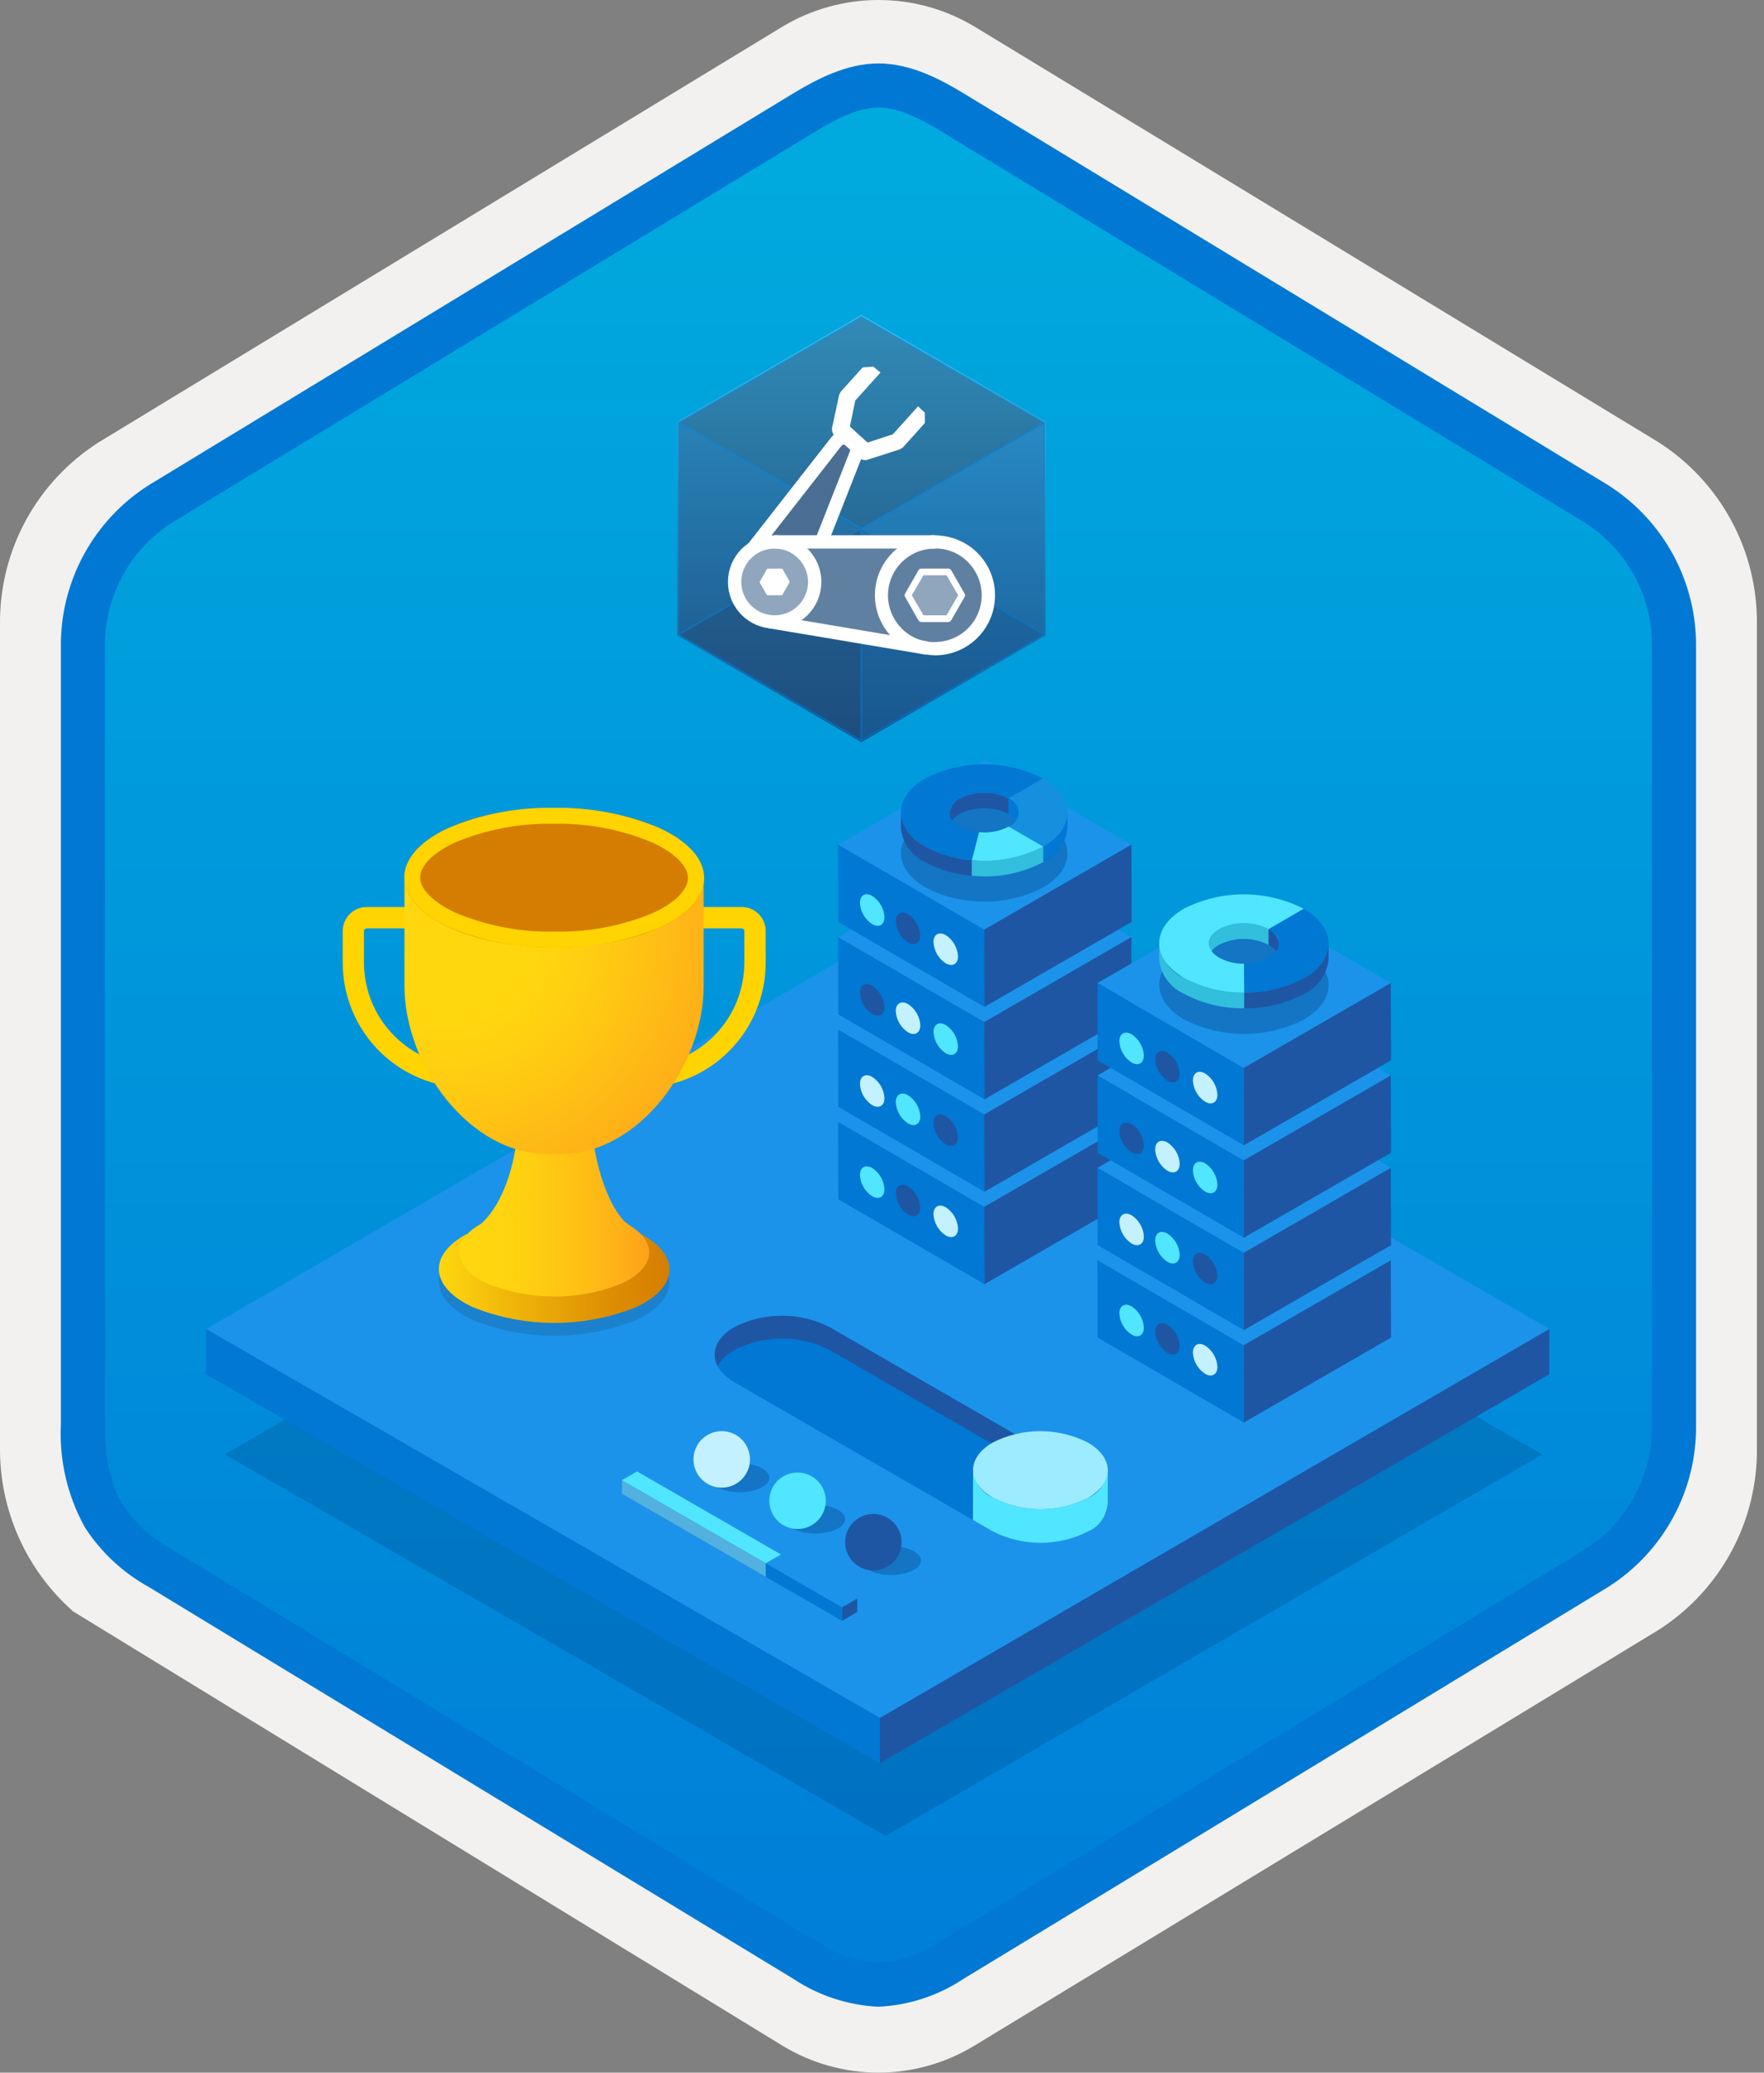 <svg width="160" height="188" viewBox="0 0 160 188" fill="none" xmlns="http://www.w3.org/2000/svg">
<rect x="0" y="0" width="160" height="188" fill="#808080" stroke="none"/>
<g clip-path="url(#clip0)">
<path d="M79.678 188C82.759 187.994 85.78 187.141 88.408 185.534L150.384 147.874C153.165 146.11 155.449 143.665 157.019 140.771C158.589 137.876 159.394 134.628 159.356 131.336V56.621C159.392 53.328 158.587 50.081 157.017 47.187C155.447 44.293 153.163 41.848 150.384 40.083L88.408 2.423C85.775 0.838 82.759 0 79.686 0C76.612 0 73.596 0.838 70.963 2.423L8.988 40.098C6.205 41.86 3.918 44.305 2.345 47.199C0.772 50.093 -0.035 53.342 4.1431e-06 56.636V131.336C-0.019 134.119 0.556 136.874 1.686 139.418C2.816 141.962 4.474 144.236 6.552 146.089V146.115L70.963 185.549C73.588 187.149 76.603 187.996 79.678 188V188ZM80.326 6.952C82.278 6.952 84.755 8.165 86.465 9.209L147.222 46.403C150.974 48.688 153.09 55.284 153.09 60.035L152.458 131.336C152.458 136.087 149.259 140.355 145.506 142.64L85.11 179.021C81.676 181.109 78.885 181.109 75.451 179.021L14.243 142.549C10.49 140.265 7.472 136.072 7.472 131.336V57.688C7.504 55.323 8.113 53.001 9.246 50.925C10.379 48.848 12.001 47.079 13.972 45.771L74.548 9.209C76.258 8.165 78.374 6.952 80.326 6.952Z" fill="#F2F1F0"/>
<path fill-rule="evenodd" clip-rule="evenodd" d="M87.576 10.534C85.206 9.06 82.47 8.279 79.678 8.279C76.887 8.279 74.151 9.06 71.78 10.534L15.645 44.865C13.119 46.477 11.047 48.707 9.625 51.345C8.203 53.982 7.479 56.939 7.52 59.935V128.038C7.48 131.034 8.206 133.991 9.627 136.628C11.049 139.265 13.121 141.495 15.645 143.108L71.78 177.439C74.151 178.913 76.887 179.694 79.678 179.694C82.47 179.694 85.206 178.913 87.576 177.439L143.711 143.108C146.236 141.496 148.307 139.265 149.729 136.628C151.151 133.991 151.877 131.034 151.837 128.038V59.935C151.875 56.94 151.149 53.984 149.727 51.347C148.305 48.71 146.234 46.479 143.711 44.865L87.576 10.534Z" fill="url(#paint0_linear)"/>
<path fill-rule="evenodd" clip-rule="evenodd" d="M79.678 9.754C81.362 9.754 83.244 10.62 85.311 11.878L143.777 47.42C145.668 48.633 147.218 50.31 148.278 52.291C149.339 54.273 149.875 56.492 149.837 58.739V129.217C149.875 131.464 149.339 133.683 148.278 135.664C147.218 137.645 145.668 139.322 143.777 140.535L85.312 176.077L85.311 176.078C83.641 177.217 81.696 177.888 79.678 178.021C77.661 177.888 75.716 177.217 74.046 176.078L74.045 176.077L15.582 140.537L15.58 140.536C13.792 139.572 12.267 138.185 11.138 136.496C10.161 134.893 9.52 132.678 9.52 129.217V58.739C9.482 56.492 10.018 54.273 11.079 52.292C12.139 50.311 13.688 48.634 15.58 47.42L74.037 11.883L74.041 11.881C76.124 10.628 77.985 9.754 79.678 9.754ZM87.391 8.461L145.855 44.002C148.333 45.572 150.368 47.751 151.765 50.331C153.162 52.91 153.876 55.805 153.837 58.739V129.217C153.876 132.151 153.162 135.045 151.765 137.625C150.368 140.205 148.333 142.384 145.855 143.954L87.39 179.495C85.096 181.02 82.43 181.893 79.678 182.021C76.926 181.893 74.261 181.02 71.967 179.495H71.966L13.502 143.953L13.499 143.952C11.164 142.659 9.181 140.814 7.723 138.578C6.128 135.725 5.365 132.482 5.52 129.217V58.739C5.481 55.805 6.194 52.91 7.592 50.331C8.989 47.751 11.024 45.572 13.502 44.002L71.967 8.46L71.975 8.455C74.066 7.198 76.773 5.754 79.678 5.754C82.564 5.754 85.282 7.177 87.391 8.461V8.461Z" fill="#0078D4"/>
<path opacity="0.2" d="M139.887 131.926L80.337 166.533L20.398 131.927L79.948 97.32L139.887 131.926Z" fill="#003067"/>
<path d="M140.532 120.547L79.81 155.835L18.698 120.552L79.42 85.264L140.532 120.547Z" fill="#1B93EB"/>
<path d="M140.532 120.547L140.52 124.653L79.798 159.941L79.81 155.835L140.532 120.547Z" fill="#1F56A3"/>
<path d="M79.81 155.834L79.798 159.94L18.686 124.657L18.698 120.551L79.81 155.834Z" fill="#0078D4"/>
<path d="M76.015 101.763L89.274 109.468L102.621 101.763L89.361 94.057L76.015 101.763Z" fill="#1B93EB"/>
<path d="M76.015 101.764L76.035 108.776L89.294 116.482L89.274 109.469L76.015 101.764Z" fill="#0078D4"/>
<path d="M89.274 109.469L89.294 116.482L102.64 108.776L102.621 101.764L89.274 109.469Z" fill="#1F56A3"/>
<path d="M76.015 93.382L89.274 101.087L102.621 93.382L89.361 85.676L76.015 93.382Z" fill="#1B93EB"/>
<path d="M76.015 93.381L76.035 100.393L89.294 108.098L89.274 101.086L76.015 93.381Z" fill="#0078D4"/>
<path d="M89.274 101.086L89.294 108.098L102.64 100.393L102.621 93.381L89.274 101.086Z" fill="#1F56A3"/>
<path d="M76.015 84.998L89.274 92.704L102.621 84.998L89.361 77.293L76.015 84.998Z" fill="#1B93EB"/>
<path d="M76.015 84.998L76.035 92.01L89.294 99.716L89.274 92.704L76.015 84.998Z" fill="#0078D4"/>
<path d="M89.274 92.704L89.294 99.716L102.64 92.011L102.621 84.998L89.274 92.704Z" fill="#1F56A3"/>
<path d="M76.015 76.616L89.274 84.321L102.621 76.616L89.361 68.91L76.015 76.616Z" fill="#1B93EB"/>
<path d="M76.015 76.615L76.035 83.627L89.294 91.333L89.274 84.32L76.015 76.615Z" fill="#0078D4"/>
<path d="M89.274 84.32L89.294 91.333L102.64 83.627L102.621 76.615L89.274 84.32Z" fill="#1F56A3"/>
<path d="M85.785 92.975C86.108 93.185 86.377 93.468 86.57 93.802C86.762 94.136 86.874 94.51 86.894 94.895C86.892 95.6 86.392 95.885 85.778 95.531C85.455 95.321 85.186 95.037 84.993 94.704C84.801 94.37 84.69 93.995 84.669 93.611C84.671 92.905 85.171 92.62 85.785 92.975Z" fill="#50E6FF"/>
<path d="M82.365 91.078C82.688 91.288 82.957 91.572 83.15 91.905C83.342 92.239 83.453 92.614 83.474 92.999C83.472 93.704 82.972 93.989 82.358 93.634C82.035 93.424 81.766 93.141 81.573 92.807C81.38 92.473 81.269 92.099 81.249 91.714C81.251 91.009 81.751 90.724 82.365 91.078Z" fill="#C3F1FF"/>
<path d="M79.115 89.418C79.439 89.628 79.707 89.912 79.9 90.245C80.093 90.579 80.204 90.954 80.224 91.338C80.222 92.044 79.722 92.329 79.108 91.974C78.785 91.764 78.516 91.481 78.324 91.147C78.131 90.813 78.02 90.439 78 90.054C78.002 89.349 78.502 89.064 79.115 89.418Z" fill="#1F56A3"/>
<path d="M85.785 84.82C86.108 85.03 86.377 85.314 86.57 85.648C86.762 85.981 86.874 86.356 86.894 86.741C86.892 87.446 86.392 87.731 85.778 87.377C85.455 87.166 85.186 86.883 84.993 86.549C84.801 86.216 84.69 85.841 84.669 85.456C84.671 84.751 85.171 84.466 85.785 84.82Z" fill="#C3F1FF"/>
<path d="M82.365 82.926C82.688 83.136 82.957 83.419 83.15 83.753C83.342 84.087 83.453 84.461 83.474 84.846C83.472 85.552 82.972 85.837 82.358 85.482C82.035 85.272 81.766 84.989 81.573 84.655C81.38 84.321 81.269 83.947 81.249 83.562C81.251 82.856 81.751 82.571 82.365 82.926Z" fill="#1F56A3"/>
<path d="M79.115 81.266C79.439 81.476 79.707 81.759 79.9 82.093C80.093 82.427 80.204 82.801 80.224 83.186C80.222 83.891 79.722 84.176 79.108 83.822C78.785 83.612 78.516 83.328 78.324 82.995C78.131 82.661 78.02 82.286 78 81.902C78.002 81.196 78.502 80.911 79.115 81.266Z" fill="#50E6FF"/>
<path d="M85.785 101.238C86.108 101.448 86.377 101.732 86.57 102.066C86.762 102.399 86.874 102.774 86.894 103.159C86.892 103.864 86.392 104.149 85.778 103.795C85.455 103.584 85.186 103.301 84.993 102.967C84.801 102.634 84.69 102.259 84.669 101.874C84.671 101.169 85.171 100.884 85.785 101.238Z" fill="#1F56A3"/>
<path d="M82.365 99.344C82.688 99.554 82.957 99.837 83.15 100.171C83.342 100.505 83.453 100.879 83.474 101.264C83.472 101.97 82.972 102.254 82.358 101.9C82.035 101.69 81.766 101.406 81.573 101.073C81.38 100.739 81.269 100.365 81.249 99.98C81.251 99.274 81.751 98.989 82.365 99.344Z" fill="#50E6FF"/>
<path d="M79.115 97.684C79.439 97.894 79.707 98.177 79.9 98.511C80.093 98.845 80.204 99.219 80.224 99.604C80.222 100.309 79.722 100.594 79.108 100.24C78.785 100.03 78.516 99.746 78.324 99.413C78.131 99.079 78.02 98.704 78 98.32C78.002 97.614 78.502 97.329 79.115 97.684Z" fill="#C3F1FF"/>
<path d="M85.785 109.504C86.108 109.714 86.377 109.997 86.57 110.331C86.762 110.665 86.874 111.039 86.894 111.424C86.892 112.13 86.392 112.415 85.778 112.06C85.455 111.85 85.186 111.567 84.993 111.233C84.801 110.899 84.69 110.525 84.669 110.14C84.671 109.434 85.171 109.149 85.785 109.504Z" fill="#C3F1FF"/>
<path d="M82.365 107.607C82.688 107.818 82.957 108.101 83.15 108.435C83.342 108.768 83.453 109.143 83.474 109.528C83.472 110.233 82.972 110.518 82.358 110.164C82.035 109.954 81.766 109.67 81.573 109.336C81.38 109.003 81.269 108.628 81.249 108.243C81.251 107.538 81.751 107.253 82.365 107.607Z" fill="#1F56A3"/>
<path d="M79.115 105.947C79.439 106.157 79.707 106.441 79.9 106.775C80.093 107.108 80.204 107.483 80.224 107.868C80.222 108.573 79.722 108.858 79.108 108.503C78.785 108.293 78.516 108.01 78.324 107.676C78.131 107.343 78.02 106.968 78 106.583C78.002 105.878 78.502 105.593 79.115 105.947Z" fill="#50E6FF"/>
<path d="M99.543 114.314L112.803 122.02L126.149 114.314L112.89 106.609L99.543 114.314Z" fill="#1B93EB"/>
<path d="M99.543 114.314L99.563 121.327L112.823 129.032L112.803 122.02L99.543 114.314Z" fill="#0078D4"/>
<path d="M112.803 122.02L112.823 129.032L126.169 121.327L126.149 114.314L112.803 122.02Z" fill="#1F56A3"/>
<path d="M99.543 105.933L112.803 113.638L126.149 105.933L112.89 98.227L99.543 105.933Z" fill="#1B93EB"/>
<path d="M99.543 105.932L99.563 112.944L112.823 120.65L112.803 113.637L99.543 105.932Z" fill="#0078D4"/>
<path d="M112.803 113.637L112.823 120.65L126.169 112.944L126.149 105.932L112.803 113.637Z" fill="#1F56A3"/>
<path d="M99.543 97.55L112.803 105.255L126.149 97.55L112.89 89.844L99.543 97.55Z" fill="#1B93EB"/>
<path d="M99.543 97.551L99.563 104.563L112.823 112.268L112.803 105.256L99.543 97.551Z" fill="#0078D4"/>
<path d="M112.803 105.256L112.823 112.268L126.169 104.563L126.149 97.551L112.803 105.256Z" fill="#1F56A3"/>
<path d="M99.543 89.168L112.803 96.874L126.149 89.168L112.89 81.463L99.543 89.168Z" fill="#1B93EB"/>
<path d="M99.543 89.168L99.563 96.18L112.823 103.886L112.803 96.874L99.543 89.168Z" fill="#0078D4"/>
<path d="M112.803 96.874L112.823 103.886L126.169 96.18L126.149 89.168L112.803 96.874Z" fill="#1F56A3"/>
<path d="M109.314 105.525C109.637 105.736 109.906 106.019 110.098 106.353C110.291 106.686 110.402 107.061 110.422 107.446C110.42 108.151 109.92 108.436 109.307 108.082C108.983 107.872 108.715 107.588 108.522 107.254C108.329 106.921 108.218 106.546 108.198 106.161C108.2 105.456 108.7 105.171 109.314 105.525Z" fill="#50E6FF"/>
<path d="M105.893 103.631C106.217 103.841 106.485 104.124 106.678 104.458C106.871 104.792 106.982 105.166 107.002 105.551C107 106.257 106.5 106.542 105.886 106.187C105.563 105.977 105.294 105.694 105.102 105.36C104.909 105.026 104.798 104.652 104.778 104.267C104.78 103.561 105.28 103.276 105.893 103.631Z" fill="#C3F1FF"/>
<path d="M102.644 101.971C102.967 102.181 103.236 102.464 103.429 102.798C103.621 103.132 103.732 103.506 103.753 103.891C103.751 104.596 103.251 104.881 102.637 104.527C102.314 104.317 102.045 104.033 101.852 103.7C101.66 103.366 101.549 102.991 101.528 102.607C101.53 101.901 102.03 101.616 102.644 101.971Z" fill="#1F56A3"/>
<path d="M109.314 97.373C109.637 97.583 109.906 97.867 110.098 98.2C110.291 98.534 110.402 98.909 110.422 99.293C110.42 99.999 109.92 100.284 109.307 99.929C108.983 99.719 108.715 99.436 108.522 99.102C108.329 98.768 108.218 98.394 108.198 98.009C108.2 97.304 108.7 97.019 109.314 97.373Z" fill="#C3F1FF"/>
<path d="M105.893 95.477C106.217 95.687 106.485 95.97 106.678 96.304C106.871 96.638 106.982 97.012 107.002 97.397C107 98.102 106.5 98.387 105.886 98.033C105.563 97.823 105.294 97.539 105.102 97.206C104.909 96.872 104.798 96.497 104.778 96.113C104.78 95.407 105.28 95.122 105.893 95.477Z" fill="#1F56A3"/>
<path d="M102.644 93.817C102.967 94.026 103.236 94.31 103.429 94.644C103.621 94.977 103.732 95.352 103.753 95.737C103.751 96.442 103.251 96.727 102.637 96.373C102.314 96.163 102.045 95.879 101.852 95.545C101.66 95.212 101.549 94.837 101.528 94.452C101.53 93.747 102.03 93.462 102.644 93.817Z" fill="#50E6FF"/>
<path d="M109.314 113.791C109.637 114.001 109.906 114.285 110.098 114.618C110.291 114.952 110.402 115.327 110.422 115.711C110.42 116.417 109.92 116.702 109.307 116.347C108.983 116.137 108.715 115.854 108.522 115.52C108.329 115.186 108.218 114.812 108.198 114.427C108.2 113.722 108.7 113.437 109.314 113.791Z" fill="#1F56A3"/>
<path d="M105.893 111.895C106.217 112.105 106.485 112.388 106.678 112.722C106.871 113.056 106.982 113.43 107.002 113.815C107 114.52 106.5 114.805 105.886 114.451C105.563 114.241 105.294 113.957 105.102 113.624C104.909 113.29 104.798 112.915 104.778 112.531C104.78 111.825 105.28 111.54 105.893 111.895Z" fill="#50E6FF"/>
<path d="M102.644 110.234C102.967 110.444 103.236 110.728 103.429 111.062C103.621 111.395 103.732 111.77 103.753 112.155C103.751 112.86 103.251 113.145 102.637 112.791C102.314 112.581 102.045 112.297 101.852 111.963C101.66 111.63 101.549 111.255 101.528 110.87C101.53 110.165 102.03 109.88 102.644 110.234Z" fill="#C3F1FF"/>
<path d="M109.314 122.055C109.637 122.265 109.906 122.548 110.098 122.882C110.291 123.216 110.402 123.59 110.422 123.975C110.42 124.68 109.92 124.965 109.307 124.611C108.983 124.401 108.715 124.117 108.522 123.784C108.329 123.45 108.218 123.075 108.198 122.691C108.2 121.985 108.7 121.7 109.314 122.055Z" fill="#C3F1FF"/>
<path d="M105.893 120.16C106.217 120.37 106.485 120.654 106.678 120.987C106.871 121.321 106.982 121.696 107.002 122.08C107 122.786 106.5 123.071 105.886 122.716C105.563 122.506 105.294 122.223 105.102 121.889C104.909 121.555 104.798 121.181 104.778 120.796C104.78 120.091 105.28 119.806 105.893 120.16Z" fill="#1F56A3"/>
<path d="M102.644 118.5C102.967 118.71 103.236 118.994 103.429 119.327C103.621 119.661 103.732 120.036 103.753 120.42C103.751 121.126 103.251 121.411 102.637 121.056C102.314 120.846 102.045 120.563 101.852 120.229C101.66 119.895 101.549 119.521 101.528 119.136C101.53 118.431 102.03 118.146 102.644 118.5Z" fill="#50E6FF"/>
<path opacity="0.15" d="M58.179 113.122C58.295 113.251 58.225 113.181 58.155 113.099C57.327 112.189 51.318 111.932 50.525 109.4L49.066 109.354C48.296 111.71 42.112 113.344 42.334 113.099C38.787 115.012 38.973 117.918 42.894 119.738C47.642 121.64 52.94 121.64 57.689 119.738C61.574 117.929 61.726 115.036 58.179 113.122Z" fill="#1F1D20"/>
<path d="M67.28 84.208C67.342 84.209 67.401 84.233 67.445 84.277C67.489 84.321 67.513 84.38 67.513 84.442V87.324C67.51 89.819 66.517 92.211 64.751 93.974C62.986 95.737 60.593 96.728 58.097 96.728H42.428C39.933 96.726 37.541 95.735 35.776 93.972C34.011 92.209 33.017 89.818 33.012 87.324V84.442C33.012 84.38 33.036 84.321 33.08 84.277C33.124 84.233 33.183 84.209 33.245 84.208H67.28ZM67.28 82.272H33.257C32.681 82.272 32.13 82.501 31.723 82.908C31.316 83.315 31.087 83.867 31.086 84.442V87.324C31.086 88.813 31.379 90.288 31.949 91.664C32.519 93.04 33.354 94.291 34.407 95.344C35.461 96.397 36.711 97.233 38.087 97.802C39.463 98.372 40.938 98.665 42.428 98.665H58.109C59.599 98.665 61.074 98.372 62.45 97.802C63.826 97.233 65.076 96.397 66.129 95.344C67.183 94.291 68.018 93.04 68.588 91.664C69.157 90.288 69.451 88.813 69.45 87.324V84.442C69.449 83.866 69.22 83.315 68.814 82.908C68.407 82.501 67.855 82.272 67.28 82.272V82.272Z" fill="#FFD400"/>
<path d="M58.179 111.954C58.295 112.083 58.225 112.013 58.155 111.931C57.327 111.021 51.318 110.764 50.525 108.232L49.066 108.186C48.296 110.542 42.112 112.176 42.334 111.931C38.787 113.844 38.973 116.75 42.894 118.57C47.642 120.472 52.94 120.472 57.689 118.57C61.574 116.761 61.726 113.868 58.179 111.954Z" fill="url(#paint1_linear)"/>
<path d="M56.627 110.777C55.425 109.47 53.897 106.576 53.43 100.241C53.395 99.692 53.337 98.525 53.337 98.525H47.188C47.188 98.525 47.176 99.82 47.153 100.427C46.896 106.378 45.274 109.283 43.991 110.66C43.869 110.788 43.741 110.908 43.606 111.022C40.805 112.597 41.004 114.942 44.189 116.424C48.101 117.999 52.47 117.999 56.382 116.424C59.404 115.012 59.684 112.807 57.257 111.243C57.105 111.138 56.685 110.835 56.627 110.777Z" fill="url(#paint2_linear)"/>
<path d="M50.816 104.687H49.708C42.521 104.687 36.687 96.601 36.687 89.414V79.811L63.826 79.473V89.414C63.838 96.601 58.004 104.687 50.816 104.687Z" fill="url(#paint3_radial)"/>
<path d="M59.848 75.131C65.168 77.604 65.203 81.618 59.906 84.091C54.62 86.565 46.01 86.565 40.677 84.091C35.357 81.618 35.333 77.604 40.619 75.131C45.916 72.657 54.515 72.657 59.848 75.131Z" fill="url(#paint4_linear)"/>
<path d="M50.221 74.723C53.312 74.653 56.383 75.241 59.229 76.449C61.212 77.371 62.402 78.561 62.402 79.635C62.402 80.697 61.236 81.875 59.287 82.785C56.447 83.985 53.385 84.569 50.303 84.5C47.208 84.57 44.134 83.981 41.284 82.773C39.3 81.852 38.11 80.662 38.11 79.588C38.11 78.526 39.277 77.348 41.225 76.438C44.07 75.239 47.135 74.655 50.221 74.723V74.723ZM50.221 73.276C46.926 73.213 43.654 73.845 40.619 75.131C35.333 77.605 35.356 81.618 40.689 84.092C43.732 85.377 47.011 86.009 50.315 85.947C53.61 86.01 56.882 85.378 59.917 84.092C65.203 81.618 65.179 77.605 59.859 75.131C56.811 73.847 53.528 73.215 50.221 73.276V73.276Z" fill="#FFD400"/>
<path d="M78.133 28.57L61.425 38.256V57.627L78.133 67.313L94.841 57.627V38.256L78.133 28.57Z" fill="url(#paint5_linear)"/>
<g opacity="0.7">
<path opacity="0.7" d="M94.72 38.348V57.568L78.133 67.162V47.943L94.72 38.348Z" fill="#156AB3" stroke="#0078D4" stroke-width="0.151" stroke-linejoin="round"/>
<path opacity="0.7" d="M94.72 38.348L78.133 47.943L61.547 38.348L78.133 28.723L94.72 38.348Z" fill="#1D4A79" stroke="#0078D4" stroke-width="0.151" stroke-linejoin="round"/>
<path opacity="0.7" d="M78.133 47.943V67.162L61.547 57.568V38.348L78.133 47.943Z" fill="#185A97" stroke="#0078D4" stroke-width="0.151" stroke-linejoin="round"/>
<path opacity="0.7" d="M61.547 57.568L78.133 47.943V67.162L61.547 57.568Z" fill="#1D4A79" stroke="#0078D4" stroke-width="0.151" stroke-linejoin="round"/>
<path opacity="0.7" d="M94.72 57.568L78.133 47.943V67.162L94.72 57.568Z" fill="#185A97" stroke="#0078D4" stroke-width="0.151" stroke-linejoin="round"/>
</g>
<path d="M85.246 48.578C85.096 48.553 84.944 48.543 84.792 48.548H75.379L78.133 41.617C78.232 41.646 78.333 41.666 78.436 41.677C78.498 41.682 78.56 41.672 78.617 41.647L81.523 40.709C81.627 40.67 81.72 40.608 81.795 40.527L83.702 38.408L83.642 37.561L83.188 37.167L80.978 39.619L78.557 40.406L76.801 38.832L77.316 36.35L79.525 33.898L79.071 33.475L78.224 33.535L76.317 35.654C76.255 35.738 76.204 35.829 76.166 35.926L75.53 38.892C75.513 38.996 75.521 39.102 75.552 39.202C75.584 39.301 75.638 39.393 75.712 39.468C75.712 39.468 75.409 39.558 75.348 39.649L67.872 49.304C67.356 49.656 66.925 50.118 66.611 50.658C66.297 51.197 66.108 51.8 66.056 52.422C65.969 53.509 66.304 54.587 66.992 55.433C67.68 56.279 68.667 56.827 69.749 56.962V56.962L83.975 59.353V59.323C84.126 59.353 84.247 59.384 84.398 59.414C84.55 59.414 84.701 59.444 84.852 59.444C86.218 59.444 87.532 58.93 88.536 58.005C89.54 57.079 90.159 55.81 90.27 54.45C90.373 53.007 89.903 51.582 88.963 50.483C88.022 49.384 86.687 48.7 85.246 48.578Z" fill="#1D4A79"/>
<path opacity="0.3" d="M70.263 56.66C70.263 56.66 66.601 55.63 66.601 52.362C66.601 49.577 70.385 48.941 70.385 48.941L85.064 49.153C85.064 49.153 89.756 49.698 89.756 53.996C89.756 58.233 85.064 58.809 85.064 58.809L70.263 56.66Z" fill="white"/>
<path opacity="0.3" d="M70.263 56.416C72.269 56.416 73.895 54.79 73.895 52.784C73.895 50.779 72.269 49.152 70.263 49.152C68.257 49.152 66.631 50.779 66.631 52.784C66.631 54.79 68.257 56.416 70.263 56.416Z" fill="white"/>
<path opacity="0.2" d="M76.559 39.135L78.254 40.224L74.683 49.274L69.023 49.153L76.559 39.135Z" fill="white"/>
<path opacity="0.3" d="M83.581 56.417H86.003C86.057 56.417 86.111 56.404 86.159 56.377C86.206 56.35 86.246 56.312 86.275 56.266L87.486 54.147C87.515 54.102 87.531 54.049 87.531 53.996C87.531 53.942 87.515 53.889 87.486 53.844L86.275 51.726C86.246 51.679 86.206 51.641 86.159 51.614C86.111 51.588 86.057 51.574 86.003 51.574H83.581C83.527 51.574 83.473 51.588 83.425 51.614C83.377 51.641 83.337 51.679 83.309 51.726L82.098 53.844C82.069 53.889 82.053 53.942 82.053 53.996C82.053 54.049 82.069 54.102 82.098 54.147L83.309 56.266C83.337 56.312 83.377 56.35 83.425 56.377C83.473 56.404 83.527 56.417 83.581 56.417Z" fill="white"/>
<path d="M70.264 56.416C72.269 56.416 73.896 54.79 73.896 52.784C73.896 50.779 72.269 49.152 70.264 49.152C68.258 49.152 66.632 50.779 66.632 52.784C66.632 54.79 68.258 56.416 70.264 56.416Z" stroke="white" stroke-width="1.211" stroke-linejoin="round"/>
<path d="M69.658 53.996H70.869C70.929 53.996 70.96 53.965 70.99 53.905L71.595 52.846C71.61 52.823 71.618 52.797 71.618 52.77C71.618 52.743 71.61 52.717 71.595 52.694L70.99 51.635C70.99 51.605 70.929 51.574 70.869 51.574H69.658C69.598 51.574 69.567 51.605 69.537 51.665L68.932 52.724C68.917 52.747 68.909 52.773 68.909 52.8C68.909 52.827 68.917 52.853 68.932 52.876L69.537 53.935C69.537 53.965 69.598 53.996 69.658 53.996Z" fill="white"/>
<path d="M84.792 48.548V49.759H85.155C85.71 49.8 86.25 49.952 86.744 50.207C87.238 50.462 87.676 50.814 88.031 51.242C88.556 51.859 88.894 52.614 89.004 53.418C89.114 54.221 88.991 55.039 88.65 55.775C88.309 56.511 87.765 57.133 87.081 57.569C86.397 58.005 85.603 58.235 84.792 58.234H84.429C83.874 58.193 83.334 58.04 82.84 57.785C82.346 57.531 81.908 57.179 81.553 56.751C81.028 56.133 80.69 55.378 80.58 54.575C80.47 53.772 80.593 52.953 80.934 52.218C81.275 51.482 81.819 50.859 82.503 50.424C83.187 49.988 83.981 49.757 84.792 49.759V48.548ZM84.792 48.548C83.386 48.55 82.036 49.095 81.023 50.069C80.011 51.044 79.415 52.373 79.36 53.778C79.305 55.182 79.796 56.553 80.73 57.604C81.663 58.655 82.967 59.303 84.368 59.414C84.519 59.414 84.671 59.444 84.822 59.444C86.228 59.443 87.578 58.898 88.591 57.923C89.603 56.948 90.2 55.619 90.254 54.215C90.309 52.81 89.818 51.439 88.885 50.389C87.951 49.338 86.647 48.689 85.246 48.578C85.096 48.553 84.944 48.543 84.792 48.548V48.548Z" fill="white"/>
<path d="M85.851 52.18L86.911 53.996L85.851 55.812H83.763L82.704 53.996L83.763 52.18H85.851ZM86.003 51.574H83.581C83.527 51.574 83.473 51.588 83.425 51.614C83.377 51.641 83.337 51.679 83.309 51.726L82.098 53.844C82.069 53.889 82.053 53.942 82.053 53.996C82.053 54.049 82.069 54.102 82.098 54.147L83.309 56.266C83.337 56.312 83.377 56.35 83.425 56.377C83.473 56.404 83.527 56.417 83.581 56.417H86.003C86.057 56.417 86.111 56.404 86.159 56.377C86.206 56.35 86.246 56.312 86.275 56.266L87.486 54.147C87.515 54.102 87.531 54.049 87.531 53.996C87.531 53.942 87.515 53.889 87.486 53.844L86.275 51.726C86.246 51.679 86.206 51.641 86.159 51.614C86.111 51.588 86.057 51.574 86.003 51.574L86.003 51.574Z" fill="white"/>
<path d="M69.81 56.387L84.035 58.778" stroke="white" stroke-width="1.211" stroke-miterlimit="10"/>
<path d="M84.792 49.152H70.263" stroke="white" stroke-width="1.211" stroke-miterlimit="10"/>
<path d="M68.326 49.698L75.863 40.043C76.008 39.867 76.217 39.755 76.443 39.733C76.67 39.71 76.897 39.778 77.074 39.922L77.437 40.255C77.565 40.363 77.655 40.51 77.693 40.674C77.731 40.837 77.716 41.009 77.649 41.163L74.501 49.153" stroke="white" stroke-width="1.211" stroke-linejoin="round"/>
<path d="M83.733 37.5L83.279 37.076L81.069 39.528L78.648 40.315L76.922 38.741L77.437 36.259L79.647 33.807L79.162 33.414L78.315 33.475L76.408 35.593C76.346 35.677 76.295 35.769 76.257 35.866L75.621 38.832C75.604 38.935 75.612 39.041 75.643 39.141C75.675 39.241 75.729 39.332 75.802 39.407L78.073 41.435C78.183 41.529 78.322 41.582 78.466 41.586C78.528 41.591 78.59 41.581 78.648 41.556L81.553 40.618C81.657 40.579 81.75 40.517 81.826 40.436L83.733 38.317V37.5Z" fill="white" stroke="white" stroke-width="0.303" stroke-miterlimit="10"/>
<path d="M98.671 133.906C101.063 135.288 101.081 137.528 98.699 138.912C97.361 139.594 95.88 139.949 94.378 139.949C92.876 139.949 91.395 139.594 90.057 138.912L66.63 125.387C64.237 124.005 64.22 121.765 66.602 120.381C67.94 119.699 69.421 119.344 70.923 119.344C72.425 119.344 73.906 119.699 75.244 120.381L98.671 133.906Z" fill="#0078D4"/>
<path d="M66.602 122.45C67.94 121.768 69.421 121.413 70.923 121.413C72.425 121.413 73.906 121.768 75.244 122.45L98.671 135.975C99.312 136.314 99.844 136.826 100.208 137.454C100.846 136.24 100.333 134.866 98.671 133.906L75.244 120.381C73.906 119.699 72.425 119.344 70.923 119.344C69.421 119.344 67.94 119.699 66.602 120.381C64.957 121.337 64.458 122.701 65.094 123.909C65.45 123.291 65.972 122.785 66.602 122.45V122.45Z" fill="#1F56A3"/>
<path d="M88.248 137.867L88.257 133.334C88.305 133.877 88.499 134.397 88.816 134.84C89.133 135.283 89.563 135.633 90.061 135.855C91.4 136.537 92.881 136.894 94.384 136.894C95.887 136.895 97.369 136.539 98.708 135.857C99.197 135.637 99.619 135.291 99.931 134.855C100.243 134.419 100.434 133.907 100.484 133.373L100.475 136.428C100.425 136.962 100.234 137.473 99.922 137.91C99.611 138.346 99.189 138.692 98.699 138.912C97.36 139.594 95.878 139.949 94.376 139.949C92.873 139.948 91.391 139.592 90.052 138.909L88.248 137.867Z" fill="#50E6FF"/>
<path d="M98.675 130.849C101.072 132.234 101.09 134.474 98.708 135.858C97.369 136.54 95.887 136.895 94.384 136.895C92.881 136.894 91.4 136.538 90.061 135.855C87.668 134.474 87.651 132.234 90.033 130.85C91.371 130.168 92.852 129.813 94.354 129.813C95.856 129.812 97.337 130.168 98.675 130.849V130.849Z" fill="#9CEBFF"/>
<path opacity="0.3" d="M118.238 86.186C116.556 85.329 114.695 84.883 112.807 84.883C110.919 84.883 109.058 85.329 107.376 86.186C104.386 87.924 104.402 90.74 107.411 92.478C109.094 93.335 110.955 93.781 112.843 93.781C114.73 93.781 116.591 93.335 118.274 92.478C121.264 90.74 121.248 87.924 118.238 86.186ZM115.075 90.631C114.381 90.986 113.612 91.171 112.832 91.171C112.052 91.171 111.284 90.986 110.589 90.631C109.345 89.913 109.336 88.75 110.572 88.031C111.268 87.677 112.037 87.493 112.818 87.493C113.598 87.493 114.367 87.677 115.063 88.031C116.307 88.75 116.312 89.913 115.075 90.631H115.075Z" fill="#003067"/>
<path d="M118.238 82.426L118.234 83.859L115.059 85.705L115.063 84.271L118.238 82.426Z" fill="#50E6FF"/>
<path d="M109.646 86.995L109.65 85.561C109.676 85.284 109.775 85.018 109.937 84.792C110.099 84.565 110.318 84.385 110.572 84.271C111.268 83.917 112.037 83.732 112.818 83.732C113.598 83.732 114.367 83.917 115.063 84.271L115.059 85.705C114.363 85.351 113.594 85.166 112.813 85.166C112.033 85.166 111.264 85.351 110.568 85.705C110.314 85.819 110.095 85.999 109.933 86.225C109.771 86.452 109.672 86.717 109.646 86.995V86.995Z" fill="#32BEDD"/>
<path d="M115.999 85.579L115.995 87.013C115.97 86.731 115.87 86.462 115.705 86.232C115.54 86.002 115.317 85.82 115.059 85.705L115.063 84.272C115.321 84.386 115.544 84.568 115.709 84.798C115.874 85.028 115.974 85.298 115.999 85.579V85.579Z" fill="#1F56A3"/>
<path d="M120.506 85.594L120.502 87.028C120.439 87.699 120.2 88.342 119.807 88.891C119.415 89.44 118.885 89.875 118.27 90.152C116.602 91.043 114.734 91.492 112.844 91.455L112.848 90.021C114.738 90.058 116.606 89.61 118.274 88.718C118.889 88.441 119.419 88.006 119.811 87.457C120.204 86.908 120.443 86.265 120.506 85.594V85.594Z" fill="#1F56A3"/>
<path d="M118.238 82.426C121.248 84.163 121.264 86.98 118.274 88.718C116.606 89.61 114.738 90.058 112.848 90.021L112.835 87.41C113.616 87.425 114.387 87.239 115.075 86.871C116.312 86.153 116.307 84.99 115.063 84.271L118.238 82.426Z" fill="#0078D4"/>
<path d="M112.848 90.021L112.844 91.455L112.831 88.844L112.835 87.41L112.848 90.021Z" fill="#0078D4"/>
<path d="M105.14 86.985L105.144 85.551C105.205 86.233 105.448 86.886 105.846 87.443C106.245 88 106.785 88.441 107.411 88.719C109.083 89.609 110.954 90.058 112.848 90.022L112.844 91.456C110.95 91.492 109.079 91.043 107.407 90.152C106.781 89.874 106.241 89.434 105.842 88.877C105.444 88.32 105.201 87.667 105.14 86.985V86.985Z" fill="#32BEDD"/>
<path d="M118.238 82.426L115.063 84.272C114.367 83.917 113.598 83.733 112.817 83.733C112.037 83.733 111.268 83.917 110.572 84.272C109.336 84.99 109.345 86.153 110.589 86.872C111.28 87.24 112.053 87.425 112.835 87.411L112.848 90.021C110.954 90.058 109.083 89.609 107.411 88.718C104.402 86.981 104.386 84.164 107.376 82.426C109.058 81.57 110.919 81.123 112.807 81.123C114.695 81.123 116.556 81.57 118.238 82.426V82.426Z" fill="#50E6FF"/>
<path opacity="0.3" d="M94.591 74.301C92.937 73.459 91.107 73.019 89.251 73.019C87.394 73.019 85.564 73.459 83.91 74.301C80.97 76.01 80.985 78.779 83.945 80.488C85.243 81.195 86.678 81.615 88.152 81.72C90.385 81.959 92.638 81.53 94.626 80.488C97.567 78.779 97.551 76.01 94.591 74.301ZM88.807 79.18C88.198 79.137 87.605 78.965 87.067 78.674C86.8 78.584 86.567 78.413 86.402 78.185C86.237 77.956 86.147 77.682 86.145 77.4C86.144 77.118 86.231 76.842 86.393 76.612C86.556 76.382 86.787 76.208 87.053 76.116C87.737 75.768 88.493 75.587 89.26 75.587C90.027 75.587 90.783 75.769 91.467 76.117C91.734 76.207 91.966 76.377 92.132 76.606C92.297 76.834 92.386 77.108 92.388 77.389C92.389 77.671 92.303 77.946 92.14 78.176C91.978 78.406 91.747 78.58 91.481 78.672C90.66 79.103 89.729 79.279 88.807 79.18V79.18Z" fill="#003067"/>
<path d="M94.591 70.603L94.587 72.013L91.463 73.829L91.467 72.418L94.591 70.603Z" fill="#0078D4"/>
<path d="M92.388 73.706L92.384 75.116C92.359 74.839 92.26 74.574 92.099 74.348C91.937 74.122 91.717 73.943 91.463 73.83L91.467 72.42C91.721 72.533 91.941 72.712 92.103 72.938C92.264 73.164 92.363 73.429 92.388 73.706V73.706Z" fill="#0078D4"/>
<path d="M86.141 75.099L86.145 73.689C86.171 73.416 86.268 73.155 86.428 72.932C86.587 72.709 86.803 72.532 87.053 72.419C87.737 72.072 88.493 71.89 89.26 71.891C90.027 71.891 90.783 72.072 91.467 72.421L91.463 73.831C90.779 73.482 90.023 73.301 89.256 73.301C88.489 73.3 87.733 73.481 87.049 73.829C86.799 73.942 86.583 74.119 86.424 74.342C86.264 74.565 86.167 74.826 86.141 75.099Z" fill="#1F56A3"/>
<path d="M96.821 73.719L96.817 75.129C96.756 75.789 96.52 76.421 96.135 76.961C95.749 77.501 95.227 77.928 94.622 78.201L94.626 76.791C95.231 76.519 95.753 76.091 96.139 75.551C96.524 75.011 96.76 74.379 96.821 73.719V73.719Z" fill="#0078D4"/>
<path d="M94.591 70.603C97.551 72.312 97.567 75.082 94.626 76.791L91.481 74.975C91.747 74.882 91.978 74.709 92.14 74.479C92.303 74.249 92.389 73.974 92.388 73.692C92.386 73.41 92.297 73.136 92.131 72.908C91.966 72.68 91.734 72.509 91.467 72.419L94.591 70.603Z" fill="#1490DF"/>
<path d="M94.626 76.791L94.622 78.201L91.477 76.385L91.481 74.975L94.626 76.791Z" fill="#1490DF"/>
<path d="M81.711 75.086L81.715 73.676C81.775 74.347 82.014 74.989 82.406 75.537C82.798 76.084 83.329 76.517 83.945 76.791C85.243 77.498 86.678 77.918 88.152 78.023L88.148 79.433C86.674 79.328 85.239 78.908 83.941 78.201C83.325 77.927 82.794 77.494 82.402 76.947C82.01 76.399 81.771 75.757 81.711 75.086V75.086Z" fill="#1F56A3"/>
<path d="M94.591 70.604L91.467 72.42C90.783 72.072 90.027 71.89 89.26 71.89C88.493 71.889 87.737 72.071 87.053 72.418C86.787 72.511 86.556 72.685 86.393 72.915C86.231 73.145 86.144 73.421 86.145 73.703C86.147 73.984 86.237 74.259 86.402 74.487C86.567 74.716 86.8 74.887 87.067 74.976C87.605 75.267 88.198 75.44 88.807 75.483L88.152 78.023C86.678 77.918 85.243 77.498 83.945 76.791C80.985 75.082 80.97 72.313 83.91 70.604C85.564 69.761 87.394 69.322 89.251 69.322C91.107 69.322 92.937 69.761 94.591 70.604V70.604Z" fill="#0078D4"/>
<path d="M88.807 75.482L88.803 76.892L88.148 79.433L88.152 78.023L88.807 75.482Z" fill="#0078D4"/>
<path d="M91.481 74.975L94.626 76.79C92.638 77.833 90.385 78.261 88.152 78.022L88.807 75.482C89.729 75.582 90.66 75.405 91.481 74.975Z" fill="#50E6FF"/>
<path d="M94.626 76.791L94.622 78.201C92.634 79.243 90.381 79.672 88.148 79.433L88.152 78.023C90.385 78.262 92.638 77.833 94.626 76.791Z" fill="#32BEDD"/>
<path opacity="0.3" d="M67.08 135.347C68.57 135.347 69.777 134.761 69.777 134.039C69.777 133.318 68.57 132.732 67.08 132.732C65.59 132.732 64.382 133.318 64.382 134.039C64.382 134.761 65.59 135.347 67.08 135.347Z" fill="#003067"/>
<path fill-rule="evenodd" clip-rule="evenodd" d="M68.026 132.374C68.026 132.881 67.876 133.377 67.594 133.798C67.312 134.219 66.912 134.548 66.444 134.741C65.976 134.935 65.461 134.986 64.964 134.887C64.467 134.788 64.01 134.544 63.652 134.186C63.294 133.828 63.05 133.371 62.951 132.874C62.852 132.377 62.903 131.862 63.097 131.394C63.291 130.926 63.619 130.526 64.04 130.244C64.462 129.963 64.957 129.812 65.464 129.812C66.143 129.812 66.795 130.082 67.275 130.563C67.756 131.043 68.026 131.695 68.026 132.374V132.374Z" fill="#C3F1FF"/>
<path fill-rule="evenodd" clip-rule="evenodd" d="M67.248 130.762L67.266 130.761C67.257 130.752 67.251 130.751 67.248 130.762Z" fill="#7CB65A"/>
<path opacity="0.3" d="M73.955 139.1C75.445 139.1 76.653 138.515 76.653 137.793C76.653 137.072 75.445 136.486 73.955 136.486C72.465 136.486 71.257 137.072 71.257 137.793C71.257 138.515 72.465 139.1 73.955 139.1Z" fill="#003067"/>
<path fill-rule="evenodd" clip-rule="evenodd" d="M74.901 136.128C74.901 136.635 74.751 137.13 74.47 137.552C74.188 137.973 73.788 138.301 73.32 138.495C72.852 138.689 72.337 138.74 71.84 138.641C71.343 138.542 70.886 138.298 70.528 137.94C70.169 137.582 69.925 137.125 69.827 136.628C69.728 136.131 69.778 135.616 69.972 135.148C70.166 134.68 70.495 134.28 70.916 133.998C71.337 133.717 71.833 133.566 72.339 133.566C72.676 133.566 73.009 133.633 73.32 133.761C73.631 133.89 73.913 134.079 74.151 134.317C74.389 134.555 74.578 134.837 74.706 135.148C74.835 135.459 74.901 135.792 74.901 136.128V136.128Z" fill="#50E6FF"/>
<path fill-rule="evenodd" clip-rule="evenodd" d="M74.123 134.517L74.142 134.517C74.133 134.508 74.126 134.507 74.123 134.517Z" fill="#7CB65A"/>
<path opacity="0.3" d="M80.831 142.856C82.321 142.856 83.528 142.271 83.528 141.549C83.528 140.827 82.321 140.242 80.831 140.242C79.341 140.242 78.133 140.827 78.133 141.549C78.133 142.271 79.341 142.856 80.831 142.856Z" fill="#003067"/>
<path fill-rule="evenodd" clip-rule="evenodd" d="M81.777 139.884C81.777 140.391 81.627 140.886 81.345 141.308C81.064 141.729 80.663 142.057 80.195 142.251C79.727 142.445 79.212 142.496 78.715 142.397C78.218 142.298 77.762 142.054 77.403 141.696C77.045 141.338 76.801 140.881 76.702 140.384C76.603 139.887 76.654 139.372 76.848 138.904C77.042 138.436 77.37 138.036 77.792 137.754C78.213 137.473 78.708 137.322 79.215 137.322C79.894 137.322 80.546 137.592 81.027 138.073C81.507 138.553 81.777 139.205 81.777 139.884V139.884Z" fill="#1F56A3"/>
<path fill-rule="evenodd" clip-rule="evenodd" d="M80.999 138.273L81.017 138.272C81.008 138.264 81.002 138.263 80.999 138.273Z" fill="#7CB65A"/>
<path d="M77.759 144.994L76.379 145.795L56.404 134.268L57.783 133.467L77.759 144.994Z" fill="#1B93EB"/>
<path d="M77.759 144.994L77.755 146.216L76.376 147.018L76.379 145.795L77.759 144.994Z" fill="#1F56A3"/>
<path d="M76.379 145.795L76.376 147.018L56.4 135.491L56.404 134.268L76.379 145.795Z" fill="#0078D4"/>
<path d="M69.45 141.797L70.842 141.002L57.783 133.467L56.404 134.268L69.45 141.797Z" fill="#50E6FF"/>
<path d="M69.45 141.797V143.021L56.4 135.491L56.404 134.268L69.45 141.797Z" fill="#53B1E0"/>
</g>
<defs>
<linearGradient id="paint0_linear" x1="79.678" y1="8.279" x2="79.678" y2="179.694" gradientUnits="userSpaceOnUse">
<stop stop-color="#00ABDE"/>
<stop offset="1" stop-color="#007ED8"/>
</linearGradient>
<linearGradient id="paint1_linear" x1="39.806" y1="114.091" x2="60.726" y2="114.091" gradientUnits="userSpaceOnUse">
<stop stop-color="#FFD70F"/>
<stop offset="0.34" stop-color="#EEB309"/>
<stop offset="0.77" stop-color="#DC8C03"/>
<stop offset="1" stop-color="#D57D01"/>
</linearGradient>
<linearGradient id="paint2_linear" x1="41.643" y1="108.065" x2="58.886" y2="108.065" gradientUnits="userSpaceOnUse">
<stop stop-color="#FFD70F"/>
<stop offset="0.27" stop-color="#FFD310"/>
<stop offset="0.54" stop-color="#FFC613"/>
<stop offset="0.83" stop-color="#FEB217"/>
<stop offset="1" stop-color="#FEA11B"/>
</linearGradient>
<radialGradient id="paint3_radial" cx="0" cy="0" r="1" gradientUnits="userSpaceOnUse" gradientTransform="translate(40.555 84.57) scale(29.203)">
<stop offset="0.27" stop-color="#FFD70F"/>
<stop offset="0.49" stop-color="#FFCB12"/>
<stop offset="0.88" stop-color="#FEAC19"/>
<stop offset="1" stop-color="#FEA11B"/>
</radialGradient>
<linearGradient id="paint4_linear" x1="1220" y1="8507.03" x2="1406.62" y2="8151.8" gradientUnits="userSpaceOnUse">
<stop stop-color="#FFD70F"/>
<stop offset="0.34" stop-color="#EEB309"/>
<stop offset="0.77" stop-color="#DC8C03"/>
<stop offset="1" stop-color="#D57D01"/>
</linearGradient>
<linearGradient id="paint5_linear" x1="78.133" y1="67.313" x2="78.133" y2="28.571" gradientUnits="userSpaceOnUse">
<stop stop-color="#1D4A79"/>
<stop offset="1" stop-color="#45CAF2"/>
</linearGradient>
<clipPath id="clip0">
<rect width="159.356" height="188" fill="white"/>
</clipPath>
</defs>
</svg>
